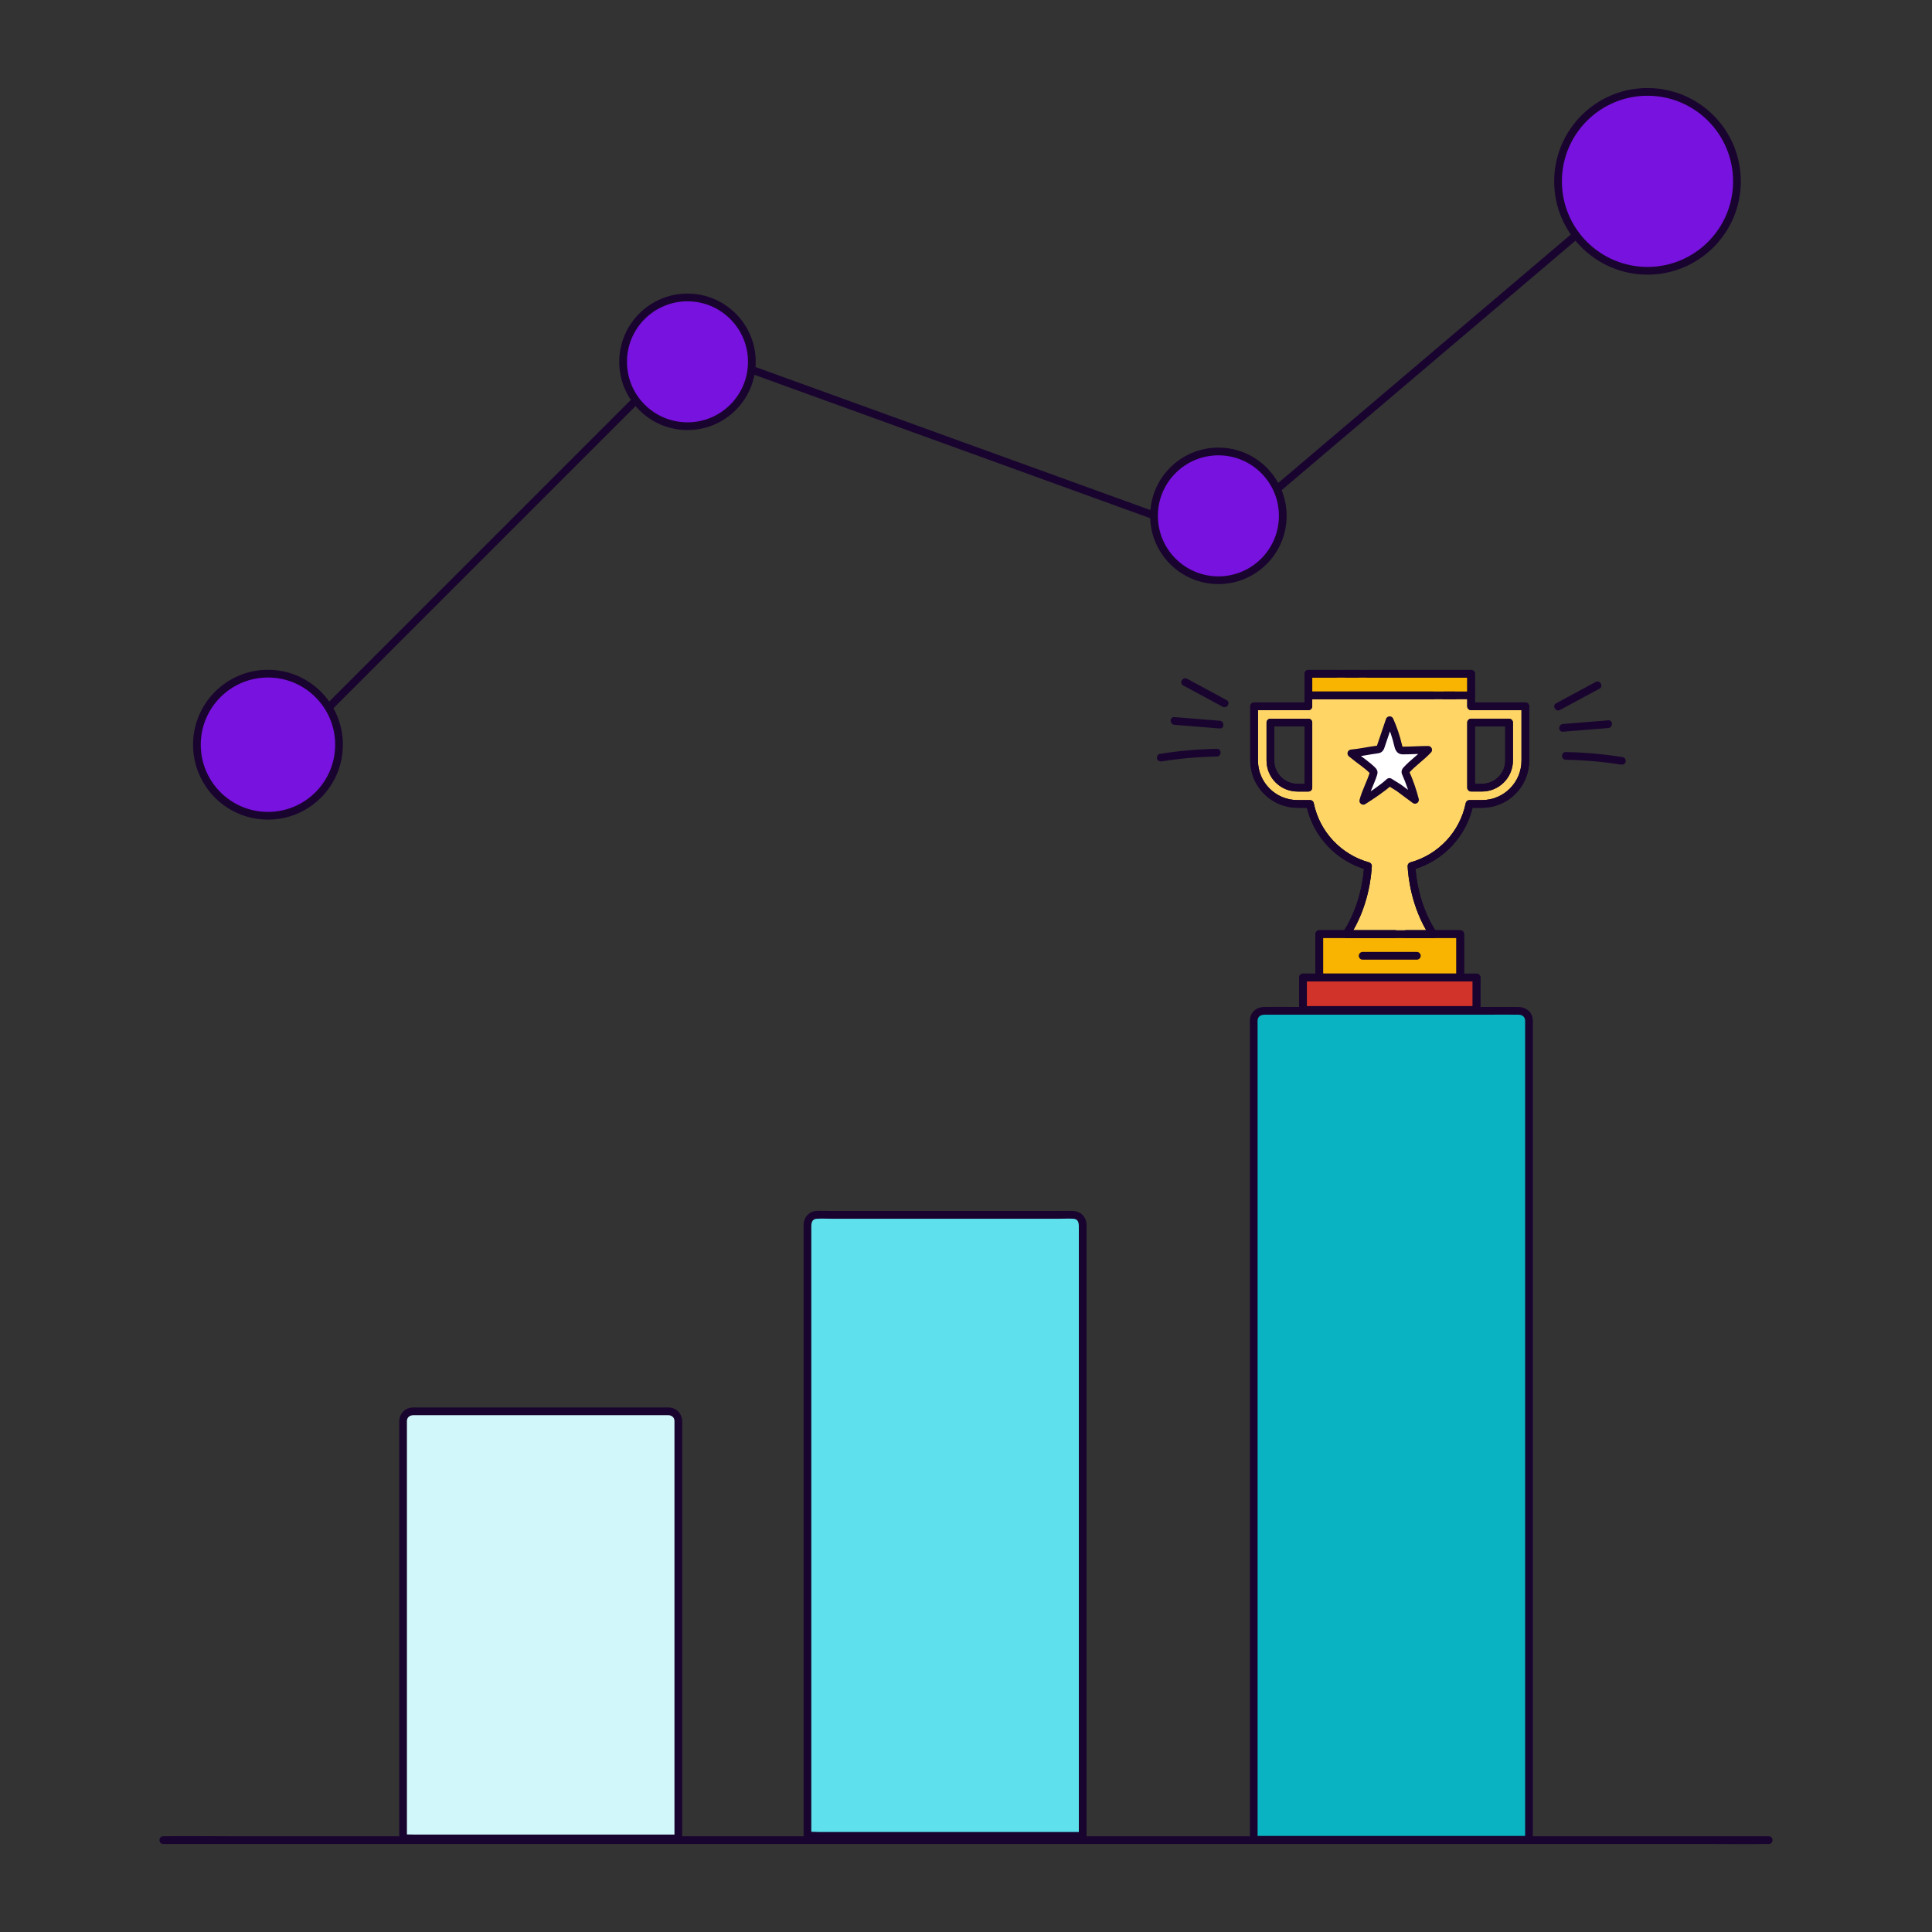 <?xml version="1.0" encoding="UTF-8"?>
<svg id="Layer_8" data-name="Layer 8" xmlns="http://www.w3.org/2000/svg" viewBox="0 0 500 500">
  <rect x="0" y="0" width="500" height="500" fill="#333333" stroke="none"/>
  <defs>
    <style>
      .cls-1 {
        fill: #d1f7fa;
      }

      .cls-2 {
        fill: #19042f;
      }

      .cls-3 {
        fill: #0ab3c2;
      }

      .cls-4 {
        fill: #5ee1ed;
      }

      .cls-5 {
        fill: #d1322a;
      }

      .cls-5, .cls-6, .cls-7, .cls-8, .cls-9, .cls-10, .cls-11 {
        stroke: #19042f;
        stroke-width: 2px;
      }

      .cls-5, .cls-7, .cls-8, .cls-9, .cls-10 {
        stroke-linecap: round;
        stroke-linejoin: round;
      }

      .cls-6 {
        fill: #7812de;
      }

      .cls-6, .cls-11 {
        stroke-miterlimit: 10;
      }

      .cls-7 {
        fill: #fff;
      }

      .cls-8 {
        fill: #ffd666;
      }

      .cls-9, .cls-11 {
        fill: none;
      }

      .cls-10 {
        fill: #f8b400;
      }
    </style>
  </defs>
  <g>
    <g>
      <polyline class="cls-11" points="69.35 198.82 178.34 89.82 315.32 139.44 422.2 48.69"/>
      <circle class="cls-6" cx="426.37" cy="46.93" r="23.15"/>
      <circle class="cls-6" cx="315.32" cy="133.5" r="16.66"/>
      <circle class="cls-6" cx="177.92" cy="93.64" r="16.66"/>
      <circle class="cls-6" cx="69.35" cy="192.73" r="18.39"/>
    </g>
    <path class="cls-2" d="m42.24,477.22h398.65c5.38,0,10.78.09,16.16,0,.24,0,.47,0,.71,0,1.29,0,1.29-2,0-2H59.11c-5.38,0-10.78-.09-16.16,0-.24,0-.47,0-.71,0-1.29,0-1.29,2,0,2h0Z"/>
    <g>
      <path class="cls-1" d="m175.54,475.79h-71.23v-108.09c0-1.35,1.1-2.45,2.45-2.45h66.34c1.35,0,2.45,1.1,2.45,2.45v108.09Z"/>
      <path class="cls-2" d="m175.54,474.79c-2.36,0-4.73,0-7.09,0-5.68,0-11.35,0-17.03,0h-20.59c-5.93,0-11.86,0-17.79,0h-5.83c-.91,0-1.87-.09-2.78,0-.04,0-.08,0-.12,0l1,1c0-1.65,0-3.31,0-4.96,0-4.31,0-8.61,0-12.92,0-6.04,0-12.08,0-18.11v-20.61c0-6.76,0-13.51,0-20.27,0-5.7,0-11.4,0-17.09v-11.22c0-.85,0-1.7,0-2.55,0-.12,0-.23,0-.35.05-.93.74-1.44,1.62-1.45,3.14-.02,6.28,0,9.43,0,6.18,0,12.35,0,18.53,0,6.79,0,13.57,0,20.36,0h14.76c.99,0,1.98,0,2.96,0,.86,0,1.54.55,1.58,1.45,0,.13,0,.26,0,.39v7.41c0,4.89,0,9.77,0,14.66,0,6.35,0,12.71,0,19.06,0,6.91,0,13.82,0,20.73,0,6.58,0,13.16,0,19.75,0,5.25,0,10.5,0,15.75,0,3.04,0,6.08,0,9.12,0,.4,0,.81,0,1.21,0,1.29,2,1.29,2,0,0-1.67,0-3.35,0-5.02,0-4.35,0-8.7,0-13.05,0-6.13,0-12.26,0-18.4,0-6.9,0-13.8,0-20.69,0-6.8,0-13.59,0-20.39,0-5.67,0-11.34,0-17.02,0-3.67,0-7.33,0-11,0-.77,0-1.53,0-2.3,0-2.06-1.48-3.65-3.58-3.66-3.11-.03-6.22,0-9.33,0-6.22,0-12.44,0-18.66,0-6.82,0-13.65,0-20.47,0-4.92,0-9.84,0-14.76,0-.96,0-1.92-.01-2.88,0-2.11.02-3.55,1.66-3.55,3.7,0,2.35,0,4.7,0,7.04,0,4.82,0,9.63,0,14.45,0,6.39,0,12.78,0,19.17,0,6.95,0,13.9,0,20.84v19.91c0,5.31,0,10.62,0,15.92,0,3.09,0,6.18,0,9.27,0,.4,0,.81,0,1.21,0,.54.46,1,1,1,2.36,0,4.73,0,7.09,0,5.68,0,11.35,0,17.03,0h20.59c5.93,0,11.86,0,17.79,0,2.86,0,5.75.1,8.61,0,.04,0,.08,0,.12,0,1.29,0,1.29-2,0-2Z"/>
    </g>
    <g>
      <path class="cls-4" d="m280.19,475.12h-71.23v-158.25c0-1.35,1.1-2.45,2.45-2.45h66.34c1.35,0,2.45,1.1,2.45,2.45v158.25Z"/>
      <path class="cls-2" d="m280.19,474.12c-2.37,0-4.73,0-7.1,0h-16.97c-6.87,0-13.74,0-20.61,0-5.92,0-11.84,0-17.75,0h-5.88c-.9,0-1.89-.12-2.79,0-.04,0-.08,0-.12,0l1,1c0-2.07,0-4.13,0-6.2,0-5.49,0-10.97,0-16.46,0-7.84,0-15.67,0-23.51,0-9.06,0-18.13,0-27.19,0-9.33,0-18.66,0-27.99,0-8.48,0-16.96,0-25.44,0-6.55,0-13.09,0-19.64,0-3.58,0-7.16,0-10.74,0-1.1-.1-2.44,1.45-2.54,1.3-.08,2.64,0,3.94,0,7.51,0,15.01,0,22.52,0,8.93,0,17.87,0,26.8,0h9.36c1.23,0,2.48-.08,3.71,0,1.59.1,1.45,1.51,1.45,2.63,0,1.39,0,2.78,0,4.17,0,5.27,0,10.54,0,15.81,0,7.67,0,15.35,0,23.02,0,9.03,0,18.06,0,27.09,0,9.35,0,18.7,0,28.05,0,8.58,0,17.16,0,25.74,0,6.71,0,13.42,0,20.13,0,3.85,0,7.7,0,11.55,0,.5,0,1.01,0,1.51,0,1.29,2,1.29,2,0,0-2.09,0-4.18,0-6.27,0-5.54,0-11.08,0-16.62,0-7.91,0-15.81,0-23.72,0-9.18,0-18.37,0-27.55s0-18.75,0-28.12c0-8.48,0-16.95,0-25.43,0-6.49,0-12.98,0-19.48,0-3.42,0-6.84,0-10.26,0-.25,0-.5,0-.74-.06-1.96-1.48-3.44-3.45-3.52-1.28-.05-2.58,0-3.87,0-7.51,0-15.02,0-22.52,0-8.98,0-17.96,0-26.95,0h-9.45c-1.25,0-2.53-.08-3.77,0-1.88.14-3.19,1.7-3.22,3.54,0,.27,0,.55,0,.82,0,1.29,0,2.59,0,3.88,0,5.15,0,10.31,0,15.46,0,7.66,0,15.32,0,22.98,0,9.08,0,18.16,0,27.23,0,9.41,0,18.82,0,28.23,0,8.65,0,17.31,0,25.96,0,6.81,0,13.62,0,20.44,0,3.88,0,7.76,0,11.65,0,.5,0,1.01,0,1.51,0,.54.46,1,1,1,2.37,0,4.73,0,7.1,0h16.97c6.87,0,13.74,0,20.61,0,5.92,0,11.84,0,17.75,0,2.88,0,5.79.12,8.67,0,.04,0,.08,0,.12,0,1.29,0,1.29-2,0-2Z"/>
    </g>
    <g>
      <path class="cls-3" d="m395.69,476.14h-71.23v-212.1c0-1.35,1.1-2.45,2.45-2.45h66.34c1.35,0,2.45,1.1,2.45,2.45v212.1Z"/>
      <path class="cls-2" d="m395.69,475.14c-8.04,0-16.09,0-24.13,0-12.8,0-25.59,0-38.39,0-2.9,0-5.81,0-8.71,0l1,1c0-2.53,0-5.06,0-7.59,0-6.76,0-13.53,0-20.29,0-9.72,0-19.44,0-29.15v-34.36c0-11.99,0-23.98,0-35.98v-33.76c0-9.25,0-18.49,0-27.74,0-6.04,0-12.09,0-18.13,0-1.43,0-2.87,0-4.3,0-.25-.02-.51,0-.76.09-1.15.95-1.48,1.92-1.48,8.03,0,16.07,0,24.1,0,11.09,0,22.18,0,33.26,0,2.71,0,5.43-.04,8.15,0,.96.01,1.73.41,1.81,1.5.02.27,0,.55,0,.83,0,4.06,0,8.11,0,12.17,0,7.88,0,15.77,0,23.65,0,10.46,0,20.92,0,31.38,0,11.76,0,23.52,0,35.28,0,11.85,0,23.7,0,35.55,0,10.71,0,21.42,0,32.13,0,8.35,0,16.71,0,25.06,0,4.72,0,9.44,0,14.16,0,.61,0,1.22,0,1.83,0,1.29,2,1.29,2,0,0-2.57,0-5.15,0-7.72,0-6.82,0-13.64,0-20.46,0-9.84,0-19.68,0-29.53,0-11.58,0-23.17,0-34.75,0-12.02,0-24.05,0-36.07v-33.9c0-9.18,0-18.37,0-27.55,0-5.89,0-11.79,0-17.68,0-1.3,0-2.61,0-3.91,0-.17,0-.35,0-.52-.09-2.2-1.81-3.45-3.88-3.45-8.01,0-16.02,0-24.03,0-11.17,0-22.34,0-33.52,0-2.68,0-5.35-.03-8.03,0-2.04.02-3.68,1.31-3.77,3.45,0,.2,0,.4,0,.59,0,3.84,0,7.69,0,11.53,0,7.78,0,15.55,0,23.33,0,10.41,0,20.81,0,31.22,0,11.87,0,23.74,0,35.61,0,11.93,0,23.87,0,35.8,0,10.81,0,21.62,0,32.43,0,8.47,0,16.94,0,25.4,0,4.77,0,9.53,0,14.3,0,.62,0,1.25,0,1.87,0,.54.46,1,1,1,8.04,0,16.09,0,24.13,0,12.8,0,25.59,0,38.39,0,2.9,0,5.81,0,8.71,0,1.29,0,1.29-2,0-2Z"/>
    </g>
    <g>
      <g>
        <g>
          <polygon class="cls-5" points="382.12 252.97 382.12 261.39 337.21 261.39 337.21 252.97 341.42 252.97 377.91 252.97 382.12 252.97"/>
          <polygon class="cls-10" points="377.91 241.74 377.91 252.97 341.42 252.97 341.42 241.74 348.44 241.74 370.89 241.74 377.91 241.74"/>
          <polygon class="cls-7" points="369.49 194.51 364.58 199.53 365.74 206.65 359.67 203.29 353.59 206.65 354.75 199.53 349.84 194.51 356.63 193.47 359.67 187 362.7 193.47 369.49 194.51"/>
          <rect class="cls-10" x="338.61" y="174.37" width="42.11" height="5.61"/>
          <path class="cls-8" d="m338.61,203.84v-16.84h-9.83v9.83c0,3.87,3.14,7.02,7.02,7.02h2.81Zm44.92,0c3.87,0,7.02-3.14,7.02-7.02v-9.83h-9.83v16.84h2.81Zm11.23-21.05v14.04c0,6.2-5.03,11.23-11.23,11.23h-3.23c-1.57,7.78-7.44,13.98-15.01,16.07.11,2.26.83,10.37,5.6,17.62h-22.46c4.77-7.24,5.49-15.36,5.6-17.62-7.57-2.09-13.43-8.3-15.01-16.07h-3.23c-6.2,0-11.23-5.03-11.23-11.23v-14.04h14.04v-2.81h42.11v2.81h14.04Z"/>
        </g>
        <g>
          <g>
            <polyline class="cls-9" points="363.88 241.74 377.91 241.74 377.91 252.97 341.42 252.97 341.42 241.74 361.07 241.74"/>
            <rect class="cls-9" x="337.21" y="252.97" width="44.92" height="8.42"/>
            <path class="cls-9" d="m351.24,174.37h-2.81m15.44,67.38h7.02c-4.78-7.25-5.49-15.35-5.59-17.61,7.56-2.1,13.42-8.3,15-16.08h3.23c6.2,0,11.23-5.03,11.23-11.23v-14.04h-14.04v-8.42h-26.67m-8.42,0h-7.02v8.42h-14.04v14.04c0,6.2,5.03,11.23,11.23,11.23h3.23c1.58,7.77,7.44,13.98,15,16.08-.11,2.26-.82,10.37-5.59,17.61h12.63m-22.46-37.9h-2.81c-3.87,0-7.02-3.14-7.02-7.02v-9.83h9.83v16.84Zm51.94-7.02c0,3.87-3.14,7.02-7.02,7.02h-2.81v-16.84h9.83v9.83Z"/>
            <line class="cls-9" x1="338.61" y1="179.98" x2="370.89" y2="179.98"/>
            <line class="cls-9" x1="373.7" y1="179.98" x2="376.51" y2="179.98"/>
          </g>
          <line class="cls-9" x1="352.65" y1="247.36" x2="366.68" y2="247.36"/>
        </g>
      </g>
      <path class="cls-2" d="m314.92,193.79c-4.95.09-9.89.54-14.78,1.32-.53.09-.83.75-.7,1.23.16.57.69.78,1.23.7,4.71-.75,9.47-1.17,14.25-1.25,1.29-.02,1.29-2.02,0-2h0Z"/>
      <path class="cls-2" d="m315.66,186.53c-3.91-.32-7.82-.63-11.73-.95-1.28-.1-1.28,1.9,0,2,3.91.32,7.82.63,11.73.95,1.28.1,1.28-1.9,0-2h0Z"/>
      <path class="cls-2" d="m317.43,181.17c-3.41-1.84-6.81-3.67-10.22-5.51-1.13-.61-2.14,1.12-1.01,1.73,3.41,1.84,6.81,3.67,10.22,5.51,1.13.61,2.14-1.12,1.01-1.73h0Z"/>
      <path class="cls-2" d="m405.23,196.63c4.77.09,9.53.5,14.25,1.25.53.09,1.08-.14,1.23-.7.13-.48-.16-1.14-.7-1.23-4.89-.78-9.83-1.23-14.78-1.32-1.29-.02-1.29,1.98,0,2h0Z"/>
      <path class="cls-2" d="m404.49,189.37c3.91-.32,7.82-.63,11.73-.95,1.27-.1,1.29-2.1,0-2-3.91.32-7.82.63-11.73.95-1.27.1-1.29,2.1,0,2h0Z"/>
      <path class="cls-2" d="m403.73,183.74c3.41-1.84,6.81-3.67,10.22-5.51,1.13-.61.12-2.34-1.01-1.73-3.41,1.84-6.81,3.67-10.22,5.51-1.13.61-.12,2.34,1.01,1.73h0Z"/>
    </g>
  </g>
  <path class="cls-7" d="m359.58,202.37c-1.88,1.72-4.62,3.51-6.76,4.88.58-2.27,1.92-4.75,2.61-6.98.05-.17.1-.35.05-.52-.04-.13-.13-.23-.23-.32-1.64-1.66-3.02-2.38-5.52-4.45,2.04-.17,4.54-.73,6.57-.98.28-.03.58-.08.77-.28.14-.14.2-.33.26-.51.77-2.27,1.54-4.54,2.31-6.82.94,2.1,1.68,4.29,2.2,6.53.11.47.26,1.01.7,1.21.21.1.44.1.67.1,2.19,0,4.21-.17,6.4-.17-1.77,1.9-3.95,3.35-5.69,5.28-.08.09-.17.19-.19.31-.04.17.03.34.1.49.98,2.22,1.77,4.51,2.37,6.86-1.36-1.01-2.72-2.03-4.16-3.09-.65-.41-1.3-.81-2.46-1.54Z"/>
</svg>